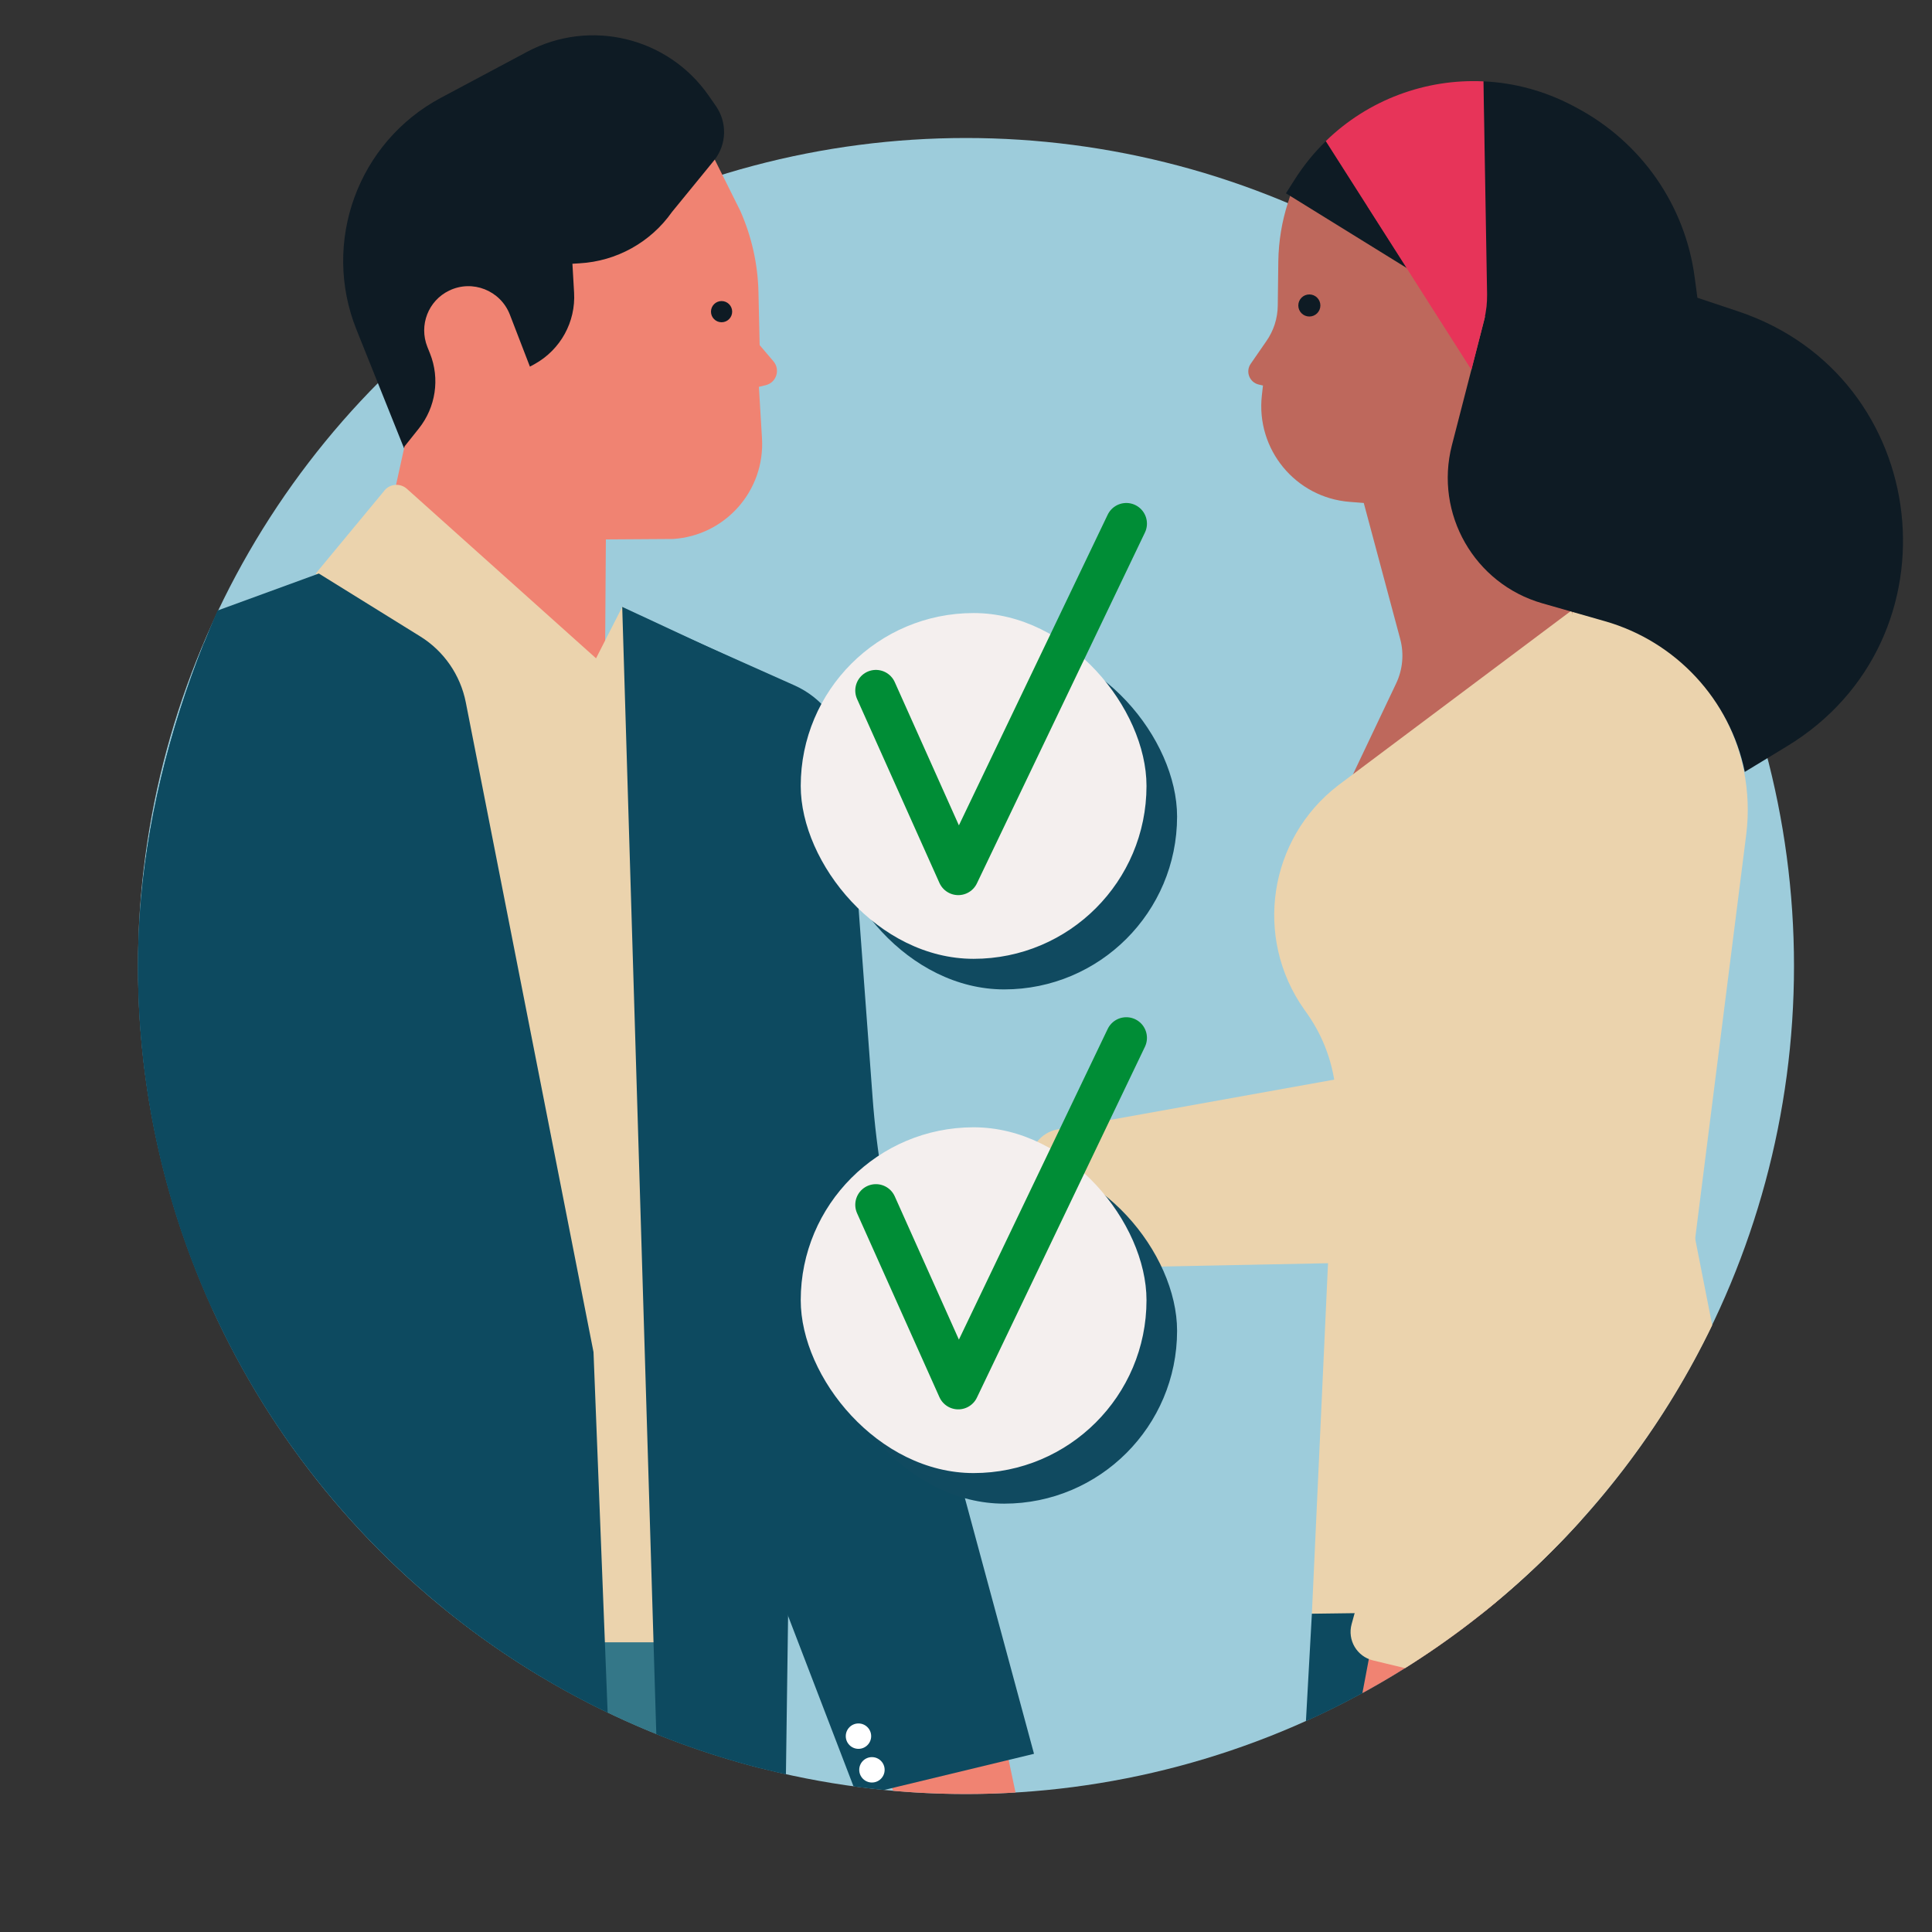 <?xml version="1.0" encoding="UTF-8"?>
<svg xmlns="http://www.w3.org/2000/svg" xmlns:xlink="http://www.w3.org/1999/xlink" viewBox="0 0 175 175">
  <rect x="0" y="0" width="175" height="175" fill="#333333" stroke="none"/>
  <defs>
    <style>
      .cls-1, .cls-2 {
        fill: none;
      }

      .cls-3 {
        fill: #347788;
      }

      .cls-4 {
        fill: #ebd3ad;
      }

      .cls-5 {
        fill: #f08372;
      }

      .cls-6 {
        fill: #be685c;
      }

      .cls-7 {
        fill: #e73459;
      }

      .cls-8 {
        fill: #9dccdb;
      }

      .cls-9 {
        fill: #0d4a60;
      }

      .cls-10 {
        fill: #104a60;
      }

      .cls-11 {
        fill: #0e1b24;
      }

      .cls-12 {
        fill: #fff;
      }

      .cls-13 {
        fill: #f4efee;
      }

      .cls-2 {
        stroke: #008d36;
        stroke-linecap: round;
        stroke-linejoin: round;
        stroke-width: 3.74px;
      }

      .cls-14 {
        clip-path: url(#clippath);
      }
    </style>
    <clipPath id="clippath">
      <path class="cls-1" d="M162.5,87.5c0,41.42-33.58,75-75,75S12.5,128.92,12.5,87.5c0-16.41,6.18-33.47,15.9-48.09,5.29-7.96-8.09-23.89-1.13-29.9C39.8-1.31,74.06.53,88.13.53c171.26,0,74.37,45.55,74.37,86.97Z"></path>
    </clipPath>
  </defs>
  <g id="Laag_2" data-name="Laag 2">
    <circle class="cls-8" cx="87.5" cy="87.5" r="75"></circle>
  </g>
  <g id="Laag_1" data-name="Laag 1">
    <g class="cls-14">
      <g>
        <g>
          <g>
            <path class="cls-11" d="M36.97,41.53l-4.68-11.67c-3.18-7.93.12-16.99,7.66-21.01l7.78-4.15c5.7-3.04,12.77-1.34,16.46,3.96l.66.95c1.02,1.47.98,3.44-.12,4.86l-7.22,9.37-4.93.88-.27,5.95-3.85,3.85-11.49,7.03"></path>
            <path class="cls-5" d="M64.74,14.45l2.32,4.66c1.02,2.31,1.58,4.79,1.64,7.32l.11,4.83,1.25,1.47c.64.76.27,1.92-.7,2.16l-.62.15.28,4.65c.29,4.75-3.32,8.83-8.06,9.13l-6.08.04-.11,15.87-22.66-3.73,4.53-20.56,1.3-1.63c1.53-1.92,1.92-4.51,1.01-6.79l-.24-.6c-.78-1.96.08-4.19,1.98-5.1h0c2.11-1.02,4.64-.01,5.49,2.17l1.82,4.72.44-.24c2.33-1.3,3.72-3.81,3.56-6.48l-.15-2.6.65-.04c3.35-.19,6.43-1.9,8.36-4.64l3.89-4.76Z"></path>
          </g>
          <circle class="cls-11" cx="65.36" cy="28.23" r=".96"></circle>
          <path class="cls-5" d="M77.84,154.21l9.24,24.14c.49,1.28,2.29,1.33,2.85.08l2.79-6.26c.59-1.32.74-2.79.45-4.2l-3.8-17.99-11.54,4.24Z"></path>
          <path class="cls-9" d="M58.29,55.98l13.67,6.1c2.56,1.14,4.36,3.52,4.78,6.29l2.3,31.05c.36,4.91,1.19,9.78,2.48,14.53l12.14,44.91-16,3.86-14.04-36.58-5.32-70.17Z"></path>
          <polygon class="cls-3" points="48.95 292.83 67.45 292.83 71.07 169.39 65.41 144.84 37.17 145.74 48.95 292.83"></polygon>
          <polygon class="cls-3" points="49.58 145.7 9.8 153.54 13.89 293.06 35.15 293.06 49.58 145.7"></polygon>
          <path class="cls-4" d="M34.81,44.45l-6.21,7.5,6.78,5.62,11.99,57.3,6.62,33.89h16.07l.68-35.38-9.99-55.5-4.38-2.92-2.38,4.67-17.13-15.35c-.6-.54-1.53-.47-2.04.15Z"></path>
          <path class="cls-9" d="M50.81,168.34l-40.85-6.82-3.33-101.44,22.25-8.13,9.19,5.7c2.14,1.33,3.63,3.49,4.12,5.96l11.57,58.86,1.64,41.82c.1,2.5-2.12,4.46-4.59,4.04Z"></path>
          <path class="cls-9" d="M56.36,54.97l10.13,4.72c3.48,1.62,5.77,5.04,5.96,8.87l-1.38,100.83h-4.97c-3.5,0-6.37-2.78-6.47-6.28l-3.27-108.14Z"></path>
          <path class="cls-9" d="M19.84,162.94l-1.39-107.19-10.91,3.99c-3.96,1.45-6.68,5.1-6.92,9.3l-7.58,53.98c-.31,2.18-.08,4.39.67,6.46l16.75,47.41,9.38-13.96Z"></path>
          <circle class="cls-12" cx="11.11" cy="169.02" r="1.15"></circle>
          <circle class="cls-12" cx="9.85" cy="166" r="1.15"></circle>
          <circle class="cls-12" cx="78.98" cy="160.31" r="1.15"></circle>
          <circle class="cls-12" cx="77.76" cy="157.26" r="1.15"></circle>
          <path class="cls-5" d="M10.47,176.9l.09,3.38c6.67.02,9.11-14.94,9.18-15.4l.11-1.94-9.38,13.96Z"></path>
        </g>
        <g>
          <path class="cls-6" d="M121.15,102.97l-33.11,3.11c-1.94.18-3.71,1.17-4.89,2.71l-5.41,7.1c-.59.77.05,1.86,1.01,1.73l8.95-1.21c.14-.02.28-.07.41-.14l3.28-1.95c1.46-.86,3.11-1.34,4.8-1.37l25.48-.51-.52-9.48Z"></path>
          <path class="cls-6" d="M117.04,17.19l-.38,1.18c-.55,1.7-.84,3.48-.87,5.27l-.05,4.03c-.01,1.16-.37,2.29-1.04,3.24l-1.41,2.04c-.49.7-.12,1.68.72,1.88l.39.09-.1.89c-.55,4.89,3.05,9.27,7.96,9.65l1.27.1,3.3,12.32c.36,1.34.23,2.77-.37,4.03l-5.67,11.94,24.74-19.87-12.37-33.26-16.12-3.55Z"></path>
          <path class="cls-4" d="M160.27,146.35l-17.92-91.05-21.13,15.83c-6.31,4.84-7.68,13.8-3.09,20.3l.27.38c1.5,2.13,2.4,4.62,2.6,7.21l-2.17,47.15,41.44.18Z"></path>
          <path class="cls-4" d="M93.29,105.62l.68,7.53c.09,1.01.95,1.78,1.96,1.76l57.42-1.15,4.82-38.14c1-7.92-3.32-15.56-10.62-18.79l-4.97-2.2-7.47,40.6-39.28,7.06c-1.59.28-2.69,1.73-2.55,3.34Z"></path>
          <path class="cls-11" d="M120.09,12.79l7.4,11.53-11.01-6.81.75-1.18c.83-1.32,1.79-2.5,2.86-3.54Z"></path>
          <path class="cls-11" d="M161.86,67.6l-3.82,2.32c-.67-3.28-2.23-6.23-4.42-8.59-2.19-2.36-5.02-4.14-8.24-5.06l-5.67-1.62c-6.16-1.76-9.79-8.11-8.2-14.31l3.01-11.67-.11-.07.21-.83-.25-20.4c2.75.12,5.51.85,8.1,2.21l.3.16c5.91,3.13,9.89,8.87,10.74,15.43.14,1.09.24,1.8.24,1.8l3.68,1.23c17.66,5.89,20.34,29.74,4.43,39.4Z"></path>
          <path class="cls-7" d="M134.43,29l-1.15,4.5-13.19-20.72c3.84-3.74,9.04-5.66,14.28-5.41l.33,19.29c.01.79-.08,1.58-.27,2.34Z"></path>
          <path class="cls-9" d="M118.83,146.17l-4.65,83.89h58l-7.47-55.61s5.38-20.63-4.78-28.7c-10.16,0-41.09.42-41.09.42Z"></path>
          <circle class="cls-11" cx="118.6" cy="27.67" r="1"></circle>
          <path class="cls-5" d="M125.38,142.88l-4.57,24.27c-.24,1.29,1.2,2.23,2.28,1.49l5.41-3.7c1.14-.78,2-1.89,2.47-3.19l5.93-16.54-11.52-2.33Z"></path>
          <path class="cls-4" d="M154.32,66.41c.42-4.81-4.29-8.43-8.83-6.78h0c-5.83,2.25-6.74,4.54-7.14,7.17l-3.56,30.11c-.35,4.66-1.13,9.28-2.35,13.79l-10.01,36.41c-.4,1.45.48,2.94,1.94,3.29l10.28,2.48c1.28.31,2.6-.37,3.09-1.59l11.68-29.02,4.89-55.86Z"></path>
        </g>
      </g>
    </g>
    <g>
      <rect class="cls-10" x="75.3" y="58.3" width="31.32" height="31.32" rx="15.66" ry="15.66"></rect>
      <rect class="cls-13" x="72.53" y="55.53" width="31.32" height="31.32" rx="15.66" ry="15.66"></rect>
      <polyline class="cls-2" points="79.34 62.55 86.8 79.21 102.02 47.43"></polyline>
    </g>
    <g>
      <rect class="cls-10" x="75.3" y="104.88" width="31.32" height="31.32" rx="15.66" ry="15.66"></rect>
      <rect class="cls-13" x="72.53" y="102.11" width="31.32" height="31.32" rx="15.66" ry="15.66"></rect>
      <polyline class="cls-2" points="79.34 109.13 86.8 125.79 102.02 94.01"></polyline>
    </g>
  </g>
</svg>
